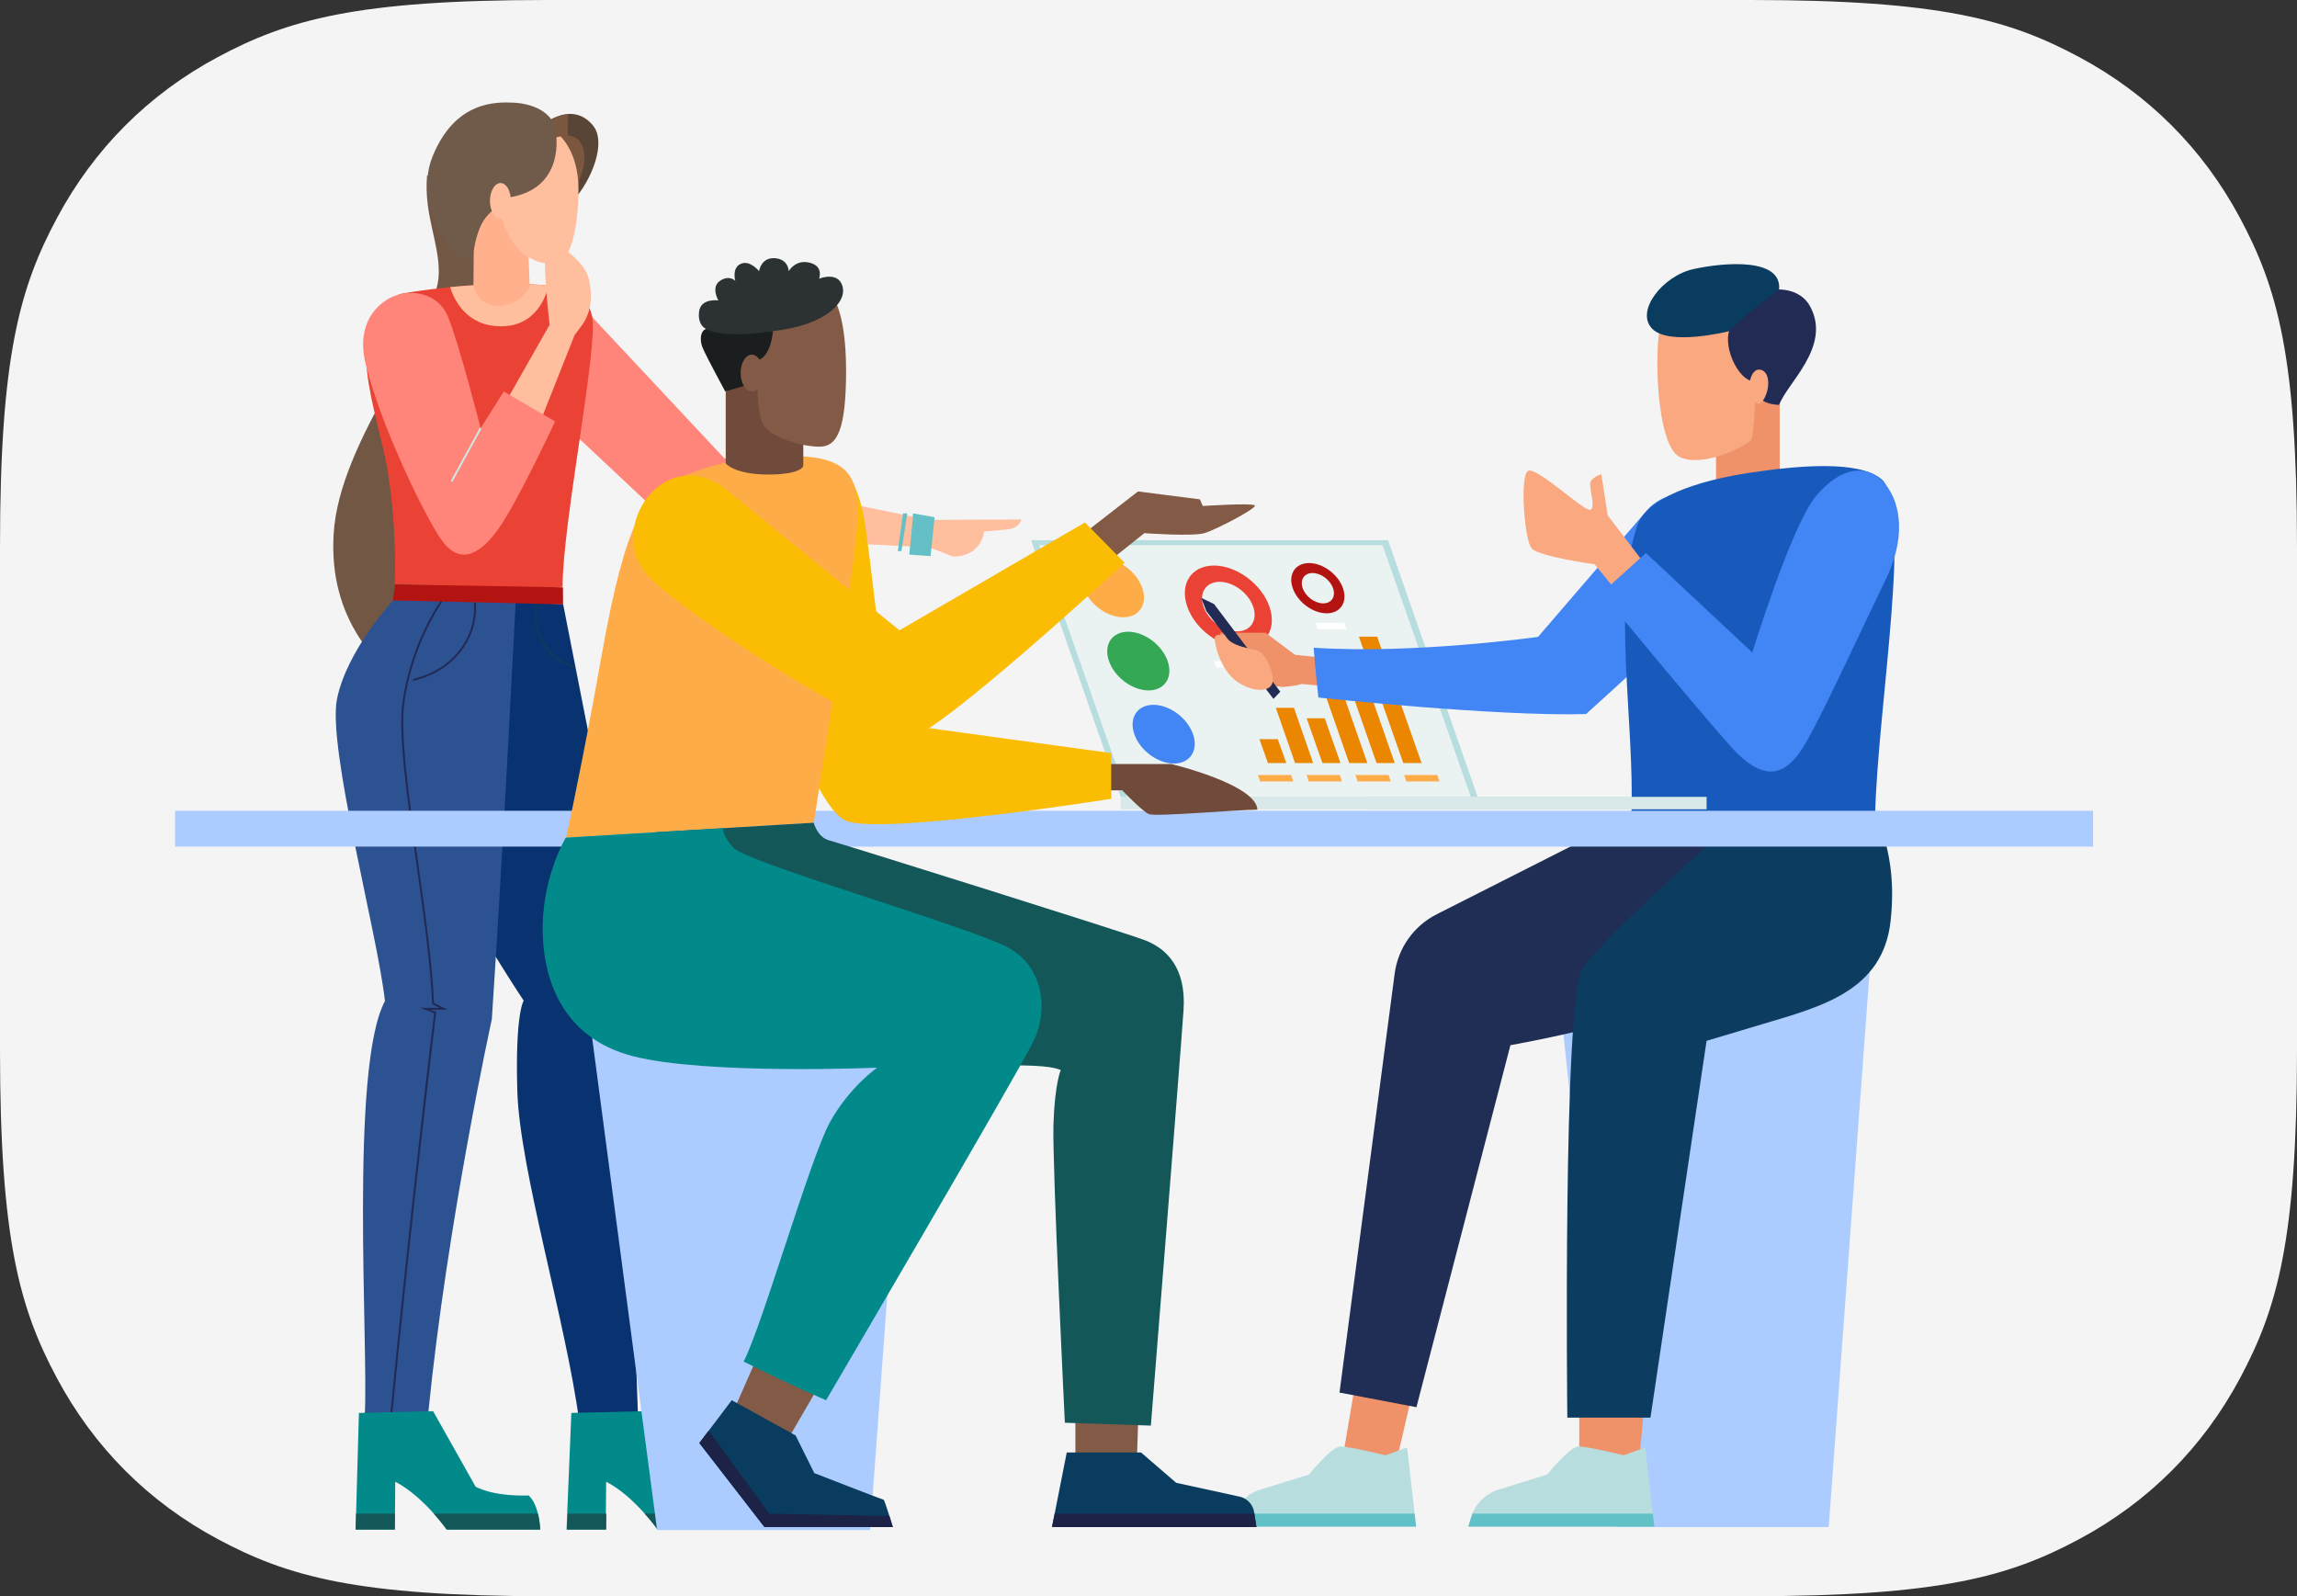 <?xml version="1.0" encoding="UTF-8"?>
<svg width="4618px" height="3209px" viewBox="0 0 4618 3209" version="1.1" xmlns="http://www.w3.org/2000/svg" xmlns:xlink="http://www.w3.org/1999/xlink">
    <rect x="0" y="0" width="4618" height="3209" fill="#333333" stroke="none"/>
    <title>1589330521</title>
    <g id="Iconography" stroke="none" stroke-width="1" fill="none" fill-rule="evenodd">
        <g id="1589330521">
            <path d="M1098.625,-1.02423142e-13 L3519.375,-1.36516277e-14 C3901.391,7.93198885e-15 4039.919,39.776 4179.578,114.466 C4319.238,189.157 4428.843,298.762 4503.534,438.422 C4578.224,578.081 4618,716.609 4618,1098.625 L4618,2110.375 C4618,2492.391 4578.224,2630.919 4503.534,2770.578 C4428.843,2910.238 4319.238,3019.843 4179.578,3094.534 C4039.919,3169.224 3901.391,3209 3519.375,3209 L1098.625,3209 C716.609,3209 578.081,3169.224 438.422,3094.534 C298.762,3019.843 189.157,2910.238 114.466,2770.578 C39.776,2630.919 -5.02498486e-14,2492.391 8.6484265e-14,2110.375 L-2.84468801e-14,1098.625 C1.65284566e-14,716.609 39.776,578.081 114.466,438.422 C189.157,298.762 298.762,189.157 438.422,114.466 C578.081,39.776 716.609,5.95107951e-14 1098.625,-1.02423142e-13 Z" id="Rectangle" fill="#F4F4F4"></path>
            <path d="M1604.251,991 L1865.619,1045.144 L2053,1044.318 C2053,1044.318 2051.35,1061.862 2024.356,1064.488 C1997.362,1067.099 1978.241,1068.593 1978.241,1068.593 C1978.241,1068.593 1975.562,1118.245 1915.988,1119 C1876.807,1103.32 1867.829,1100.331 1867.829,1100.331 L1596,1087.262 L1604.251,991" id="Fill-3" fill="#FFBF9F"></path>
            <polyline id="Fill-4" fill="#FF857B" points="1155.492 600 1456.046 921.182 1671 984.162 1647.853 1115 1388.743 1092.383 1137 855.995 1155.492 600"></polyline>
            <path d="M858.656,352 C851.706,431.065 882.749,485.36 882.196,548.617 C881.213,660.867 681.99,880.134 670.714,1074.111 C661.108,1239.369 749.419,1347.087 877.729,1424.255 C1006.038,1501.424 1059,775.625 1059,775.625 L972.394,456.775 L858.656,352" id="Fill-5" fill="#715744"></path>
            <path d="M805.835,590.784 C805.835,590.784 903.676,572.033 1012.876,571.077 C1122.078,570.12 1177.57,577.293 1190.464,636.113 C1203.36,694.931 1130.792,1052.146 1131.11,1179.835 C1084.113,1186.997 793.525,1174.096 793.525,1174.096 C793.525,1174.096 799.188,1074.146 780.15,951.248 C761.11,828.35 677.967,647.791 805.835,590.784" id="Fill-6" fill="#EA4335"></path>
            <path d="M1182.886,557.418 C1174.352,525.73 1115.72,479.659 1101.223,490.661 C1086.728,501.665 1104.953,652.922 1104.953,652.922 L930,961 L1046.003,949.085 L1155.01,674.016 L1171.933,651.162 C1190.239,623.436 1191.42,589.107 1182.886,557.418" id="Fill-7" fill="#FFBF9F"></path>
            <path d="M1121.159,261.367 L1105,306.709 L1146.368,403 C1146.368,403 1150.307,401.03 1164.516,377.062 C1178.723,353.095 1192,299.538 1192,299.538 L1165.256,259 L1121.159,261.367" id="Fill-8" fill="#7A573E"></path>
            <path d="M1013.144,571.076 C974.379,571.414 937.068,573.986 905,577.163 C912.292,600.936 936.786,656 1007.304,656 C1073.976,656 1096.04,602.097 1103,574.202 C1078.439,571.325 1048.636,570.766 1013.144,571.076" id="Fill-9" fill="#FFBF9F"></path>
            <path d="M1081,258.686 C1081,258.686 1145.354,196.759 1191.797,251.79 C1220.152,285.386 1190.312,362.169 1150.982,405 C1129.576,394.931 1146.437,396.113 1146.437,396.113 C1146.437,396.113 1195.981,323.638 1164.884,283.513 C1149.08,263.12 1112.255,277.306 1112.255,277.306 L1081,258.686" id="Fill-10" fill="#594536"></path>
            <path d="M948,397.367 L953.321,402.1 L951.793,575.948 C951.793,575.948 959.492,615 1002.393,615 C1045.293,615 1065,576.243 1065,576.243 L1059.421,431.389 L967.684,395 L948,397.367" id="Fill-11" fill="#FFB08D"></path>
            <path d="M964.932,247.652 C893.014,266.239 894.953,363.958 918.991,390.66 C943.03,417.361 1004.592,417.955 1004.592,417.955 C1004.592,417.955 1017.823,529.808 1113.714,530.995 C1139.164,531.588 1162.092,483.782 1162.993,380.412 C1163.544,317.199 1132.545,204.335 964.932,247.652" id="Fill-12" fill="#FFBF9F"></path>
            <path d="M734.929,730.848 C764.262,850.601 845.78,1021.183 883.651,1079.781 C921.525,1138.378 962.806,1117.22 1000.956,1064.802 C1039.107,1012.372 1116,847.158 1116,847.158 L1012.84,787.119 L966.309,860.815 C966.309,860.815 922.815,690.314 900.554,636.565 C878.294,582.816 814.782,580.173 779.741,601.32 C744.701,622.468 718.74,664.761 734.929,730.848" id="Fill-13" fill="#FF857B"></path>
            <path d="M1142,230 C1109.853,232.404 1082,259.423 1082,259.423 L1112.902,278 C1112.902,278 1127.137,272.467 1141.624,273.293 L1142,230" id="Fill-14" fill="#7A573E"></path>
            <path d="M1132.134,1214.593 L1268.203,1907.381 C1268.203,1907.381 1265.109,2384.166 1283,2856.375 C1261.561,2899.761 1169.208,2879.909 1164.304,2856.375 C1138.266,2659.512 1044.669,2350.555 1040.048,2193.576 C1035.427,2036.598 1052.875,2011.715 1052.875,2011.715 C1052.875,2011.715 756.186,1567.844 774.845,1404.516 C793.501,1241.172 862.806,1204 862.806,1204 L1132.134,1214.593" id="Fill-15" fill="#093270"></path>
            <path d="M790.513,1206.65 C790.513,1206.65 696.872,1307.714 677.464,1405.612 C658.057,1503.511 759.199,1877.627 773.919,2012.57 C702.258,2145.924 741.341,2713.034 733.294,2845.327 C823.706,2870.726 839.833,2843.237 861.077,2840.042 C899.297,2457.036 988.792,2049.085 988.792,2049.085 C1013.206,1681.845 1037,1204 1037,1204 L790.513,1206.65" id="Fill-16" fill="#2C5292"></path>
            <path d="M787.825,2851 L784,2850.667 C820.821,2470.469 868.78,2065.208 872.786,2036.995 L845.216,2026.168 L883.632,2026.168 L868.801,2018.823 L868.757,2017.687 C865.715,1940.333 851.102,1836.417 836.97,1735.908 C818.191,1602.341 800.452,1476.194 808.953,1413.483 C825.74,1289.668 887.393,1205.833 888.014,1205 L891.093,1207.272 C890.478,1208.089 829.407,1291.168 812.763,1413.968 C804.332,1476.148 822.034,1602.053 840.776,1735.348 C854.852,1835.463 869.407,1938.97 872.554,2016.385 L900,2029.999 L865.485,2029.999 L877.015,2034.527 L876.804,2036.011 C876.189,2040.297 825.76,2459.293 787.825,2851" id="Fill-17" fill="#222954"></path>
            <path d="M956.569,1211.122 C955.295,1211.091 954.022,1211.046 952.749,1211 C954.555,1232.601 952.185,1269.242 924.851,1305.563 C895.101,1345.074 854.117,1359.384 832.068,1364.428 C831.049,1365.947 830.027,1367.481 829,1369 C850.452,1364.64 895.623,1350.725 927.898,1307.857 C955.709,1270.913 958.345,1233.513 956.569,1211.122" id="Fill-18" fill="#222954"></path>
            <path d="M1082,1213.845 L1096,1214.525 C1091.178,1213.585 1086.424,1213.085 1082,1213.845" id="Fill-19" fill="#0A3C5F"></path>
            <path d="M1153.444,1338.598 C1138.051,1334.165 1113.157,1322.925 1095.585,1294.786 C1077.23,1265.377 1077.086,1230.854 1078.226,1215 C1076.934,1215.166 1075.645,1215.272 1074.362,1215.333 C1073.238,1231.853 1073.625,1266.875 1092.327,1296.829 C1111.601,1327.69 1139.369,1338.946 1155,1343 C1154.475,1341.533 1153.961,1340.065 1153.444,1338.598" id="Fill-20" fill="#0A3C5F"></path>
            <path d="M1117.445,266.172 C1117.445,266.172 1138.947,379.676 1022.029,397.154 C988.868,427.37 966.334,428.556 952.966,499.951 C939.598,571.346 824.094,427.075 869.529,314.798 C914.965,202.522 997.629,204.891 1032.291,206.372 C1066.953,207.854 1113.995,223.472 1117.445,266.172" id="Fill-21" fill="#705A4A"></path>
            <polyline id="Fill-22" fill="#CEE8E8" points="909.324 969 906 967.172 964.676 860 968 861.828 909.324 969"></polyline>
            <polyline id="Fill-23" fill="#B31412" points="794.409 1175 790 1207.046 1132 1215 1131.795 1180.753 794.409 1175"></polyline>
            <path d="M721.6,2840.545 L870.719,2837 L956.127,2988.749 C956.127,2988.749 987.634,3008.502 1062.89,3006.533 C1084.89,3026.679 1086,3075 1086,3075 L897.951,3075 C897.951,3075 851.413,3008.108 794.645,2978.858 C794.05,3046.84 793.804,3075 793.804,3075 L715,3075 L721.6,2840.545" id="Fill-24" fill="#018A89"></path>
            <path d="M1148.68,2840.545 L1294.446,2837 L1380.126,2988.749 C1380.126,2988.749 1411.626,3008.502 1486.898,3006.533 C1508.892,3026.679 1510,3075 1510,3075 L1321.951,3075 C1321.951,3075 1275.413,3008.108 1218.645,2978.858 C1218.05,3046.84 1217.804,3075 1217.804,3075 L1139,3075 L1148.68,2840.545" id="Fill-25" fill="#018A89"></path>
            <path d="M715.914,3043 L715,3075 L793.715,3075 C793.715,3075 793.803,3065.133 794,3043 L715.914,3043" id="Fill-26" fill="#135759"></path>
            <path d="M872,3043 C888.263,3060.945 898.196,3075 898.196,3075 L1086,3075 C1086,3075 1085.642,3059.797 1081.36,3043 L872,3043" id="Fill-27" fill="#135759"></path>
            <path d="M1141.343,3043 L1140,3075 L1218.716,3075 C1218.716,3075 1218.803,3065.133 1219,3043 L1141.343,3043" id="Fill-28" fill="#135759"></path>
            <path d="M1296,3043 C1312.264,3060.945 1322.198,3075 1322.198,3075 L1510,3075 C1510,3075 1509.636,3059.797 1505.361,3043 L1296,3043" id="Fill-29" fill="#135759"></path>
            <path d="M1835.432,1032 C1836.548,1032 1828,1115.008 1828,1115.008 L1870.859,1118 L1879,1039.854 L1835.432,1032" id="Fill-30" fill="#64C0C6"></path>
            <polyline id="Fill-31" fill="#64C0C6" points="1815.562 1032.111 1805 1108 1812.269 1107.909 1824 1032 1815.562 1032.111"></polyline>
            <path d="M1026.998,403.5 C1026.825,423.105 1017.286,439 1005.689,439 C994.093,439 984.831,423.105 985.002,403.5 C985.174,383.893 994.714,368 1006.311,368 C1017.907,368 1027.169,383.893 1026.998,403.5" id="Fill-32" fill="#FFBF9F"></path>
            <polygon id="Fill-33" fill="#ACCBFF" points="1749.262 3076 1822 2083 1190 2083 1321.071 3076"></polygon>
            <polyline id="Fill-34" fill="#B7DDDF" points="2971 1603 2253.37 1603 2073 1086 2790.63 1086 2971 1603"></polyline>
            <polyline id="Fill-35" fill="#EBF2F2" points="2957 1602 2266.407 1602 2089 1096 2779.593 1096 2957 1602"></polyline>
            <polyline id="Fill-36" fill="#EA8600" points="2568.883 1486 2532 1486 2549.132 1534 2586 1534 2568.883 1486"></polyline>
            <polyline id="Fill-37" fill="#EA8600" points="2601.404 1423 2565 1423 2603.596 1534 2640 1534 2601.404 1423"></polyline>
            <polyline id="Fill-38" fill="#EA8600" points="2663.339 1444 2627 1444 2658.661 1534 2695 1534 2663.339 1444"></polyline>
            <polyline id="Fill-39" fill="#EA8600" points="2696.566 1384 2660 1384 2712.434 1534 2749 1534 2696.566 1384"></polyline>
            <polyline id="Fill-40" fill="#EA8600" points="2735.495 1338 2699 1338 2767.505 1534 2804 1534 2735.495 1338"></polyline>
            <polyline id="Fill-41" fill="#EA8600" points="2768.706 1280 2732 1280 2821.294 1534 2858 1534 2768.706 1280"></polyline>
            <path d="M2486.918,1269.334 C2459.362,1269.334 2429.226,1247.025 2419.601,1219.5 C2409.975,1191.975 2424.519,1169.651 2452.075,1169.651 C2479.63,1169.651 2509.767,1191.975 2519.392,1219.5 C2529.017,1247.025 2514.488,1269.334 2486.918,1269.334 Z M2440.658,1137 C2395.051,1137 2370.988,1173.943 2386.914,1219.5 C2402.84,1265.057 2452.728,1302 2498.334,1302 C2543.956,1302 2568.02,1265.057 2552.079,1219.5 C2536.153,1173.943 2486.265,1137 2440.658,1137 L2440.658,1137 Z" id="Fill-42" fill="#EA4335"></path>
            <path d="M2660.158,1213.011 C2643.311,1213.011 2624.879,1199.348 2618.992,1182.5 C2613.104,1165.652 2621.996,1151.989 2638.842,1151.989 C2655.689,1151.989 2674.121,1165.652 2680.008,1182.5 C2685.896,1199.348 2677.004,1213.011 2660.158,1213.011 Z M2631.868,1132 C2603.971,1132 2589.268,1154.6 2599.005,1182.5 C2608.742,1210.384 2639.25,1233 2667.132,1233 C2695.029,1233 2709.732,1210.384 2699.995,1182.5 C2690.258,1154.6 2659.75,1132 2631.868,1132 L2631.868,1132 Z" id="Fill-43" fill="#B31412"></path>
            <path d="M2296.484,1182.008 C2285.11,1149.413 2249.47,1123 2216.897,1123 C2184.325,1123 2167.135,1149.413 2178.509,1182.008 C2189.883,1214.587 2225.523,1241 2258.095,1241 C2290.683,1241 2307.873,1214.587 2296.484,1182.008" id="Fill-44" fill="#FDAC47"></path>
            <path d="M2347.491,1329.008 C2336.117,1296.413 2300.477,1270 2267.905,1270 C2235.317,1270 2218.127,1296.413 2229.516,1329.008 C2240.89,1361.587 2276.53,1388 2309.103,1388 C2341.675,1388 2358.865,1361.587 2347.491,1329.008" id="Fill-45" fill="#34A854"></path>
            <path d="M2398.492,1475.992 C2387.103,1443.413 2351.481,1417 2318.895,1417 C2286.324,1417 2269.135,1443.413 2280.508,1475.992 C2291.882,1508.587 2327.519,1535 2360.105,1535 C2392.676,1535 2409.865,1508.587 2398.492,1475.992" id="Fill-46" fill="#4285F5"></path>
            <polyline id="Fill-47" fill="#FFFFFF" points="2503 1342 2445.257 1342 2441 1329 2498.743 1329 2503 1342"></polyline>
            <polyline id="Fill-48" fill="#FFFFFF" points="2584 1342 2526.272 1342 2522 1329 2579.743 1329 2584 1342"></polyline>
            <polyline id="Fill-49" fill="#FFFFFF" points="2707 1265 2649.271 1265 2645 1252 2702.729 1252 2707 1265"></polyline>
            <polyline id="Fill-50" fill="#FDAC47" points="2600 1571 2533.258 1571 2529 1558 2595.742 1558 2600 1571"></polyline>
            <polyline id="Fill-51" fill="#B7DDDF" points="2404 1571 2337.272 1571 2333 1558 2399.728 1558 2404 1571"></polyline>
            <polyline id="Fill-52" fill="#FDAC47" points="2698 1571 2631.258 1571 2627 1558 2693.742 1558 2698 1571"></polyline>
            <polyline id="Fill-53" fill="#FDAC47" points="2796 1571 2729.272 1571 2725 1558 2791.728 1558 2796 1571"></polyline>
            <polyline id="Fill-54" fill="#FDAC47" points="2894 1571 2827.258 1571 2823 1558 2889.742 1558 2894 1571"></polyline>
            <polygon id="Fill-55" fill="#B7DDDF" points="2751 1627 3431 1627 3431 1602 2751 1602"></polygon>
            <polyline id="Fill-57" fill="#EF926A" points="3578 814.307 3578 952.621 3450 974 3450 869.049 3517.058 756 3578 814.307"></polyline>
            <path d="M3530.541,772.105 C3530.541,772.105 3526.974,875.593 3520.494,884.646 C3514.013,893.702 3427.504,941.241 3377.921,919.25 C3328.353,897.26 3325.105,690.609 3339.372,651.802 C3353.623,612.995 3506.243,624.637 3506.243,624.637 C3506.243,624.637 3534.942,694.535 3530.541,772.105" id="Fill-58" fill="#F9A880"></path>
            <path d="M3473.859,666.379 C3473.859,666.379 3355.249,696.048 3321.308,660.574 C3287.368,625.099 3342.972,554.47 3404.691,540.926 C3466.426,527.381 3584.401,517.384 3576.635,583.496 C3535.261,652.188 3473.859,666.379 3473.859,666.379" id="Fill-59" fill="#0A3C5F"></path>
            <path d="M2666.059,1322.84 L2603.57,1316.476 L2544.276,1272 L2453.745,1272 C2453.745,1272 2444.812,1292.923 2488.813,1303.112 C2532.799,1313.301 2550.015,1383.174 2579.344,1381.012 C2608.673,1378.866 2616.335,1375.041 2616.335,1375.041 L2894,1400 L2666.059,1322.84" id="Fill-60" fill="#EF926A"></path>
            <path d="M3638.846,615.436 C3683.477,696.593 3591.927,770.523 3577.07,814 C3557.408,813.416 3525.875,807.286 3524.587,766.729 C3494.813,762.836 3465.342,700.979 3476.363,664.696 C3509.033,632.545 3576.706,582.018 3576.706,582.018 C3576.706,582.018 3619.427,580.117 3638.846,615.436" id="Fill-61" fill="#212B54"></path>
            <path d="M3311.145,1025.888 L3092.194,1280.341 C3092.194,1280.341 2843.947,1315.547 2641,1302.149 C2644.819,1351.919 2650.563,1402.341 2650.563,1402.341 C2650.563,1402.341 3006.035,1440.638 3188.568,1435.531 C3351.944,1288.752 3441.922,1200.685 3491.056,1101.129 C3540.205,1001.567 3373.631,953.282 3311.145,1025.888" id="Fill-62" fill="#4285F5"></path>
            <path d="M3555,771.105 C3555,790.158 3543.23,812 3536.168,812 C3529.106,812 3517,796.554 3517,777.501 C3517,758.446 3525.575,743 3536.168,743 C3546.746,743 3555,752.051 3555,771.105" id="Fill-63" fill="#F9A880"></path>
            <path d="M3291.257,1057.397 C3310.061,1001 3410.201,966.896 3516.175,950.688 C3617.285,935.224 3736.547,925.691 3781.761,962.652 C3847.309,1016.244 3774.579,1422.459 3769.791,1640.187 C3668.484,1644.02 3293.954,1640.657 3279.772,1640.187 C3286.954,1454.293 3240.058,1211.004 3291.257,1057.397" id="Fill-64" fill="#185ABC"></path>
            <polyline id="Fill-65" fill="#EF926A" points="2575.856 1380 2514 1380 2523.143 1367.989 2592 1348 2575.856 1380"></polyline>
            <polyline id="Fill-66" fill="#212B54" points="2425.097 1228.3 2560.171 1405 2574 1390.655 2440.815 1214.424 2415 1202 2425.097 1228.3"></polyline>
            <path d="M2462.499,1276.724 C2462.499,1276.724 2443.751,1273.24 2442.147,1281.557 C2440.528,1289.873 2452.058,1346.47 2487.421,1370.617 C2522.798,1394.764 2560.052,1391.28 2558.977,1366.33 C2557.903,1341.38 2541.818,1315.354 2532.452,1309.718 C2523.07,1304.083 2473.227,1301.674 2462.499,1276.724" id="Fill-67" fill="#F9A880"></path>
            <path d="M3313.493,1142.684 L3232.218,1036.095 L3219.306,953.409 C3219.306,953.409 3196.842,959.715 3196.842,973.77 C3196.842,987.821 3208.316,1021.757 3196.842,1025.102 C3185.367,1028.448 3091.665,940.16 3073.015,946.307 C3054.366,952.454 3064.886,1086.281 3079.237,1102.534 C3093.572,1118.788 3205.924,1134.557 3205.924,1134.557 L3455,1439 L3313.493,1142.684" id="Fill-68" fill="#F9A880"></path>
            <path d="M3220,1192.276 L3309.02,1111.83 L3522.811,1311.688 C3522.811,1311.688 3601.434,1056.862 3650.748,997.569 C3700.063,938.281 3754.166,930.799 3788.84,971.595 C3823.53,1012.39 3830.713,1084.111 3791.462,1164.421 C3752.226,1244.746 3671.329,1420.685 3633.047,1489.065 C3594.751,1557.431 3550.726,1579.896 3479.892,1501.01 C3409.043,1422.123 3220,1192.276 3220,1192.276" id="Fill-69" fill="#4285F5"></path>
            <polygon id="Fill-56" fill="#ACCBFF" points="3676.528 3070 3760 1936 3128 1936 3248.327 3070"></polygon>
            <polyline id="Fill-70" fill="#EF926A" points="3175 2841.165 3175 2934.904 3270.634 2946 3296.777 2923.808 3310 2777 3175 2841.165"></polyline>
            <polyline id="Fill-71" fill="#EF926A" points="2731.504 2741.365 2699 2933.183 2804.296 2952 2859 2716 2731.504 2741.365"></polyline>
            <path d="M3547.115,1640 L3279.665,1640 L2888.479,1838.015 C2842.276,1861.39 2810.615,1906.111 2803.889,1957.451 L2693,2799.595 L2847.653,2829 L3036.618,2101.217 C3036.618,2101.217 3379.177,2041.878 3528.452,1947.15 C3677.712,1852.422 3547.115,1640 3547.115,1640" id="Fill-72" fill="#202D54"></path>
            <path d="M3499.507,1640 L3768.472,1640 C3768.472,1640 3816.271,1710.789 3800.984,1851.413 C3785.682,1992.036 3661.401,2023.599 3546.202,2058.039 C3430.987,2092.48 3430.987,2092.48 3430.987,2092.48 L3318.18,2850 L3151.034,2850 C3151.034,2850 3141.317,2009.257 3181.457,1947.07 C3221.613,1884.899 3499.507,1640 3499.507,1640" id="Fill-73" fill="#0C3D60"></path>
            <path d="M2952,3069 L2957.443,3050.654 C2965.343,3024.015 2985.994,3003.087 3012.499,2994.856 L3110.646,2964.39 C3110.646,2964.39 3155.846,2908 3173.935,2908 C3192.024,2908 3264.349,2925.632 3264.349,2925.632 L3307.911,2910.05 L3326,3069 L2952,3069" id="Fill-74" fill="#B7DDDF"></path>
            <path d="M2960.324,3043 C2959.248,3045.588 2958.262,3048.221 2957.443,3050.929 L2952,3069 L3326,3069 L3322.998,3043 L2960.324,3043" id="Fill-75" fill="#62C1C7"></path>
            <path d="M2473,3069 L2478.443,3050.654 C2486.343,3024.015 2506.994,3003.087 2533.483,2994.856 L2631.631,2964.39 C2631.631,2964.39 2676.846,2908 2694.935,2908 C2713.008,2908 2785.349,2925.632 2785.349,2925.632 L2828.911,2910.05 L2847,3069 L2473,3069" id="Fill-76" fill="#B7DDDF"></path>
            <path d="M2481.324,3043 C2480.233,3045.588 2479.247,3048.221 2478.443,3050.929 L2473,3069 L2847,3069 L2843.983,3043 L2481.324,3043" id="Fill-77" fill="#62C1C7"></path>
            <polygon id="Fill-78" fill="#ACCBFF" points="352 1702 4208 1702 4208 1630 352 1630"></polygon>
            <polygon id="Fill-79" fill="#D9E8E8" points="2253 1627 3431 1627 3431 1602 2253 1602"></polygon>
            <path d="M2222.539,1536 L2354.912,1536 C2354.912,1536 2525.461,1576.779 2528,1627.756 C2487.271,1627.756 2323.085,1642.403 2309.725,1636.669 C2296.365,1630.934 2256.271,1588.884 2256.271,1588.884 L2220,1588.884 L2222.539,1536" id="Fill-80" fill="#704A3A"></path>
            <path d="M1710.966,963.017 C1710.966,963.017 1728.685,990.518 1738.273,1047.901 C1747.861,1105.292 1787.471,1452.817 1787.471,1452.817 L2234,1514.024 L2234,1605.849 C2234,1605.849 1768.766,1679.821 1700.498,1649.854 C1632.231,1619.871 1531.559,1316.351 1533.016,1126.976 C1534.487,937.594 1672.797,916.385 1710.966,963.017" id="Fill-81" fill="#FBBC04"></path>
            <polyline id="Fill-82" fill="#825A45" points="1520.947 2731.403 1468 2851.957 1574.531 2910 1690 2711 1520.947 2731.403"></polyline>
            <path d="M2180,1071.859 L2287.853,988 L2412.318,1003.883 L2418.062,1017.225 C2418.062,1017.225 2516.974,1010.872 2522.718,1015.955 C2528.462,1021.038 2444.859,1064.873 2421.245,1071.859 C2397.632,1078.86 2300.615,1071.859 2300.615,1071.859 L2194.035,1157 L2180,1071.859" id="Fill-83" fill="#825A45"></path>
            <path d="M1335.151,975.182 C1335.151,975.182 1420.462,928.749 1516.658,920.694 C1612.869,912.64 1676.379,915.482 1705.277,952.439 C1734.19,989.397 1722.81,1066.626 1715.703,1127.742 C1708.596,1188.873 1636.085,1654.154 1636.085,1654.154 L1138,1684 C1138,1684 1158.673,1593.038 1192.501,1411.567 C1222.541,1250.399 1253.637,1024.932 1335.151,975.182" id="Fill-84" fill="#FDAC47"></path>
            <polyline id="Fill-85" fill="#825A45" points="2162 2838.441 2162 2961.493 2284.444 2973 2294 2678 2162 2838.441"></polyline>
            <path d="M1464.981,987.901 C1559.043,1065.822 1808.41,1267.133 1808.41,1267.133 L2181.203,1050.379 L2261,1131.346 C2261,1131.346 1883.736,1479.421 1830.118,1481.979 C1776.5,1484.523 1394.766,1251.827 1304.122,1158.764 C1213.478,1065.685 1337.249,882.074 1464.981,987.901" id="Fill-86" fill="#FBBC04"></path>
            <path d="M1635.909,1654 C1635.909,1654 1643.12,1683.013 1666.721,1689.388 C1690.322,1695.763 2259.521,1873.838 2302.27,1890.419 C2345.003,1907 2385.192,1945.249 2379.451,2030.698 C2373.709,2116.147 2313.752,2866 2313.752,2866 L2140.879,2860.261 C2140.879,2860.261 2115.37,2343.132 2117.914,2260.878 C2120.459,2178.625 2132.593,2151.217 2132.593,2151.217 C2042.642,2111.68 1448.13,2224.93 1332.038,1989.253 C1232.112,1786.39 1319.085,1672.989 1319.085,1672.989 L1635.909,1654" id="Fill-87" fill="#135759"></path>
            <path d="M1137.527,1683.937 C1137.527,1683.937 1092.984,1757.928 1091.07,1859.356 C1089.155,1960.798 1125.834,2085.829 1273.058,2123.476 C1420.287,2161.108 1763.521,2146.443 1763.521,2146.443 C1763.521,2146.443 1708.022,2184.711 1668.463,2256.157 C1628.903,2327.618 1529.375,2674.653 1494.922,2737.176 C1577.874,2779.277 1660.811,2815 1660.811,2815 C1660.811,2815 2046.801,2156.639 2077.422,2094.131 C2108.042,2031.608 2099.118,1944.209 2026.378,1904.653 C1953.652,1865.097 1502.588,1734.325 1475.15,1704.98 C1452.741,1681.013 1453.514,1665 1453.514,1665 L1137.527,1683.937" id="Fill-88" fill="#018A89"></path>
            <path d="M1471.149,2815 L1599.537,2885.848 L1637.049,2961.5 C1637.049,2961.5 1774.553,3015.114 1776.479,3015.114 C1778.39,3015.114 1795,3070 1795,3070 L1536.951,3070 L1406,2901.172 L1471.149,2815" id="Fill-89" fill="#0A3C5F"></path>
            <path d="M1424.809,2876 L1406,2900.912 L1536.951,3070 L1795,3070 C1795,3070 1791.83,3059.51 1788.098,3047.699 L1546.522,3043.145 L1424.809,2876" id="Fill-90" fill="#1C2347"></path>
            <path d="M2115,3070 L2144.657,2920 L2293.895,2920 L2364.629,2981.003 L2492.042,3008.8 C2507.324,3012.134 2518.972,3024.532 2521.365,3039.991 L2526,3070 L2115,3070" id="Fill-91" fill="#0A3C5F"></path>
            <polyline id="Fill-92" fill="#1C2347" points="2120.392 3043 2115 3070 2526 3070 2521.789 3043 2120.392 3043"></polyline>
            <path d="M1459,787.103 L1459,931.561 C1459,931.561 1476.157,954 1544.588,954 C1613.005,954 1615,936.331 1615,936.331 L1615,866.2 L1518.09,753 L1459,787.103" id="Fill-93" fill="#704A3A"></path>
            <path d="M1673.501,596 C1673.501,596 1701,625.86 1701,745.302 C1701,864.746 1682.506,896.504 1650.278,897.925 C1618.035,899.347 1546.908,880.378 1533.629,851.94 C1520.365,823.5 1522.851,756.754 1522.851,756.754 L1518,627.756 L1673.501,596" id="Fill-94" fill="#825A45"></path>
            <path d="M1504.561,773.223 L1458.025,787 C1458.025,787 1422.556,721.401 1413.575,701.436 C1404.591,681.471 1409.326,660.079 1423.508,661.031 C1437.69,661.981 1554,665.784 1554,665.784 C1554,665.784 1549.752,725.204 1517.125,724.728 C1484.498,724.252 1504.561,773.223 1504.561,773.223" id="Fill-95" fill="#1A1E1E"></path>
            <path d="M1419.604,661.311 C1419.604,661.311 1402.106,654.687 1405.417,626.714 C1408.728,598.743 1444.214,603.958 1444.214,603.958 C1444.214,603.958 1428.604,577.408 1447.511,564.607 C1466.434,551.806 1478.263,564.607 1478.263,564.607 C1478.263,564.607 1470.699,539.003 1489.153,530.471 C1507.592,521.936 1526.046,545.167 1526.046,545.167 C1526.046,545.167 1529.827,517.196 1557.735,519.092 C1585.642,520.989 1585.642,545.167 1585.642,545.167 C1585.642,545.167 1598.893,520.989 1627.753,528.1 C1656.614,535.212 1646.676,560.339 1646.676,560.339 C1646.676,560.339 1684.037,544.693 1693.506,574.562 C1704.14,608.139 1658.021,654.214 1554.422,665.592 C1449.417,682.186 1419.604,661.311 1419.604,661.311" id="Fill-96" fill="#2C3233"></path>
            <path d="M1534,750 C1534,770.434 1523.925,787 1511.492,787 C1499.075,787 1489,770.434 1489,750 C1489,729.565 1499.075,713 1511.492,713 C1523.925,713 1534,729.565 1534,750" id="Fill-97" fill="#825A45"></path>
        </g>
    </g>
</svg>